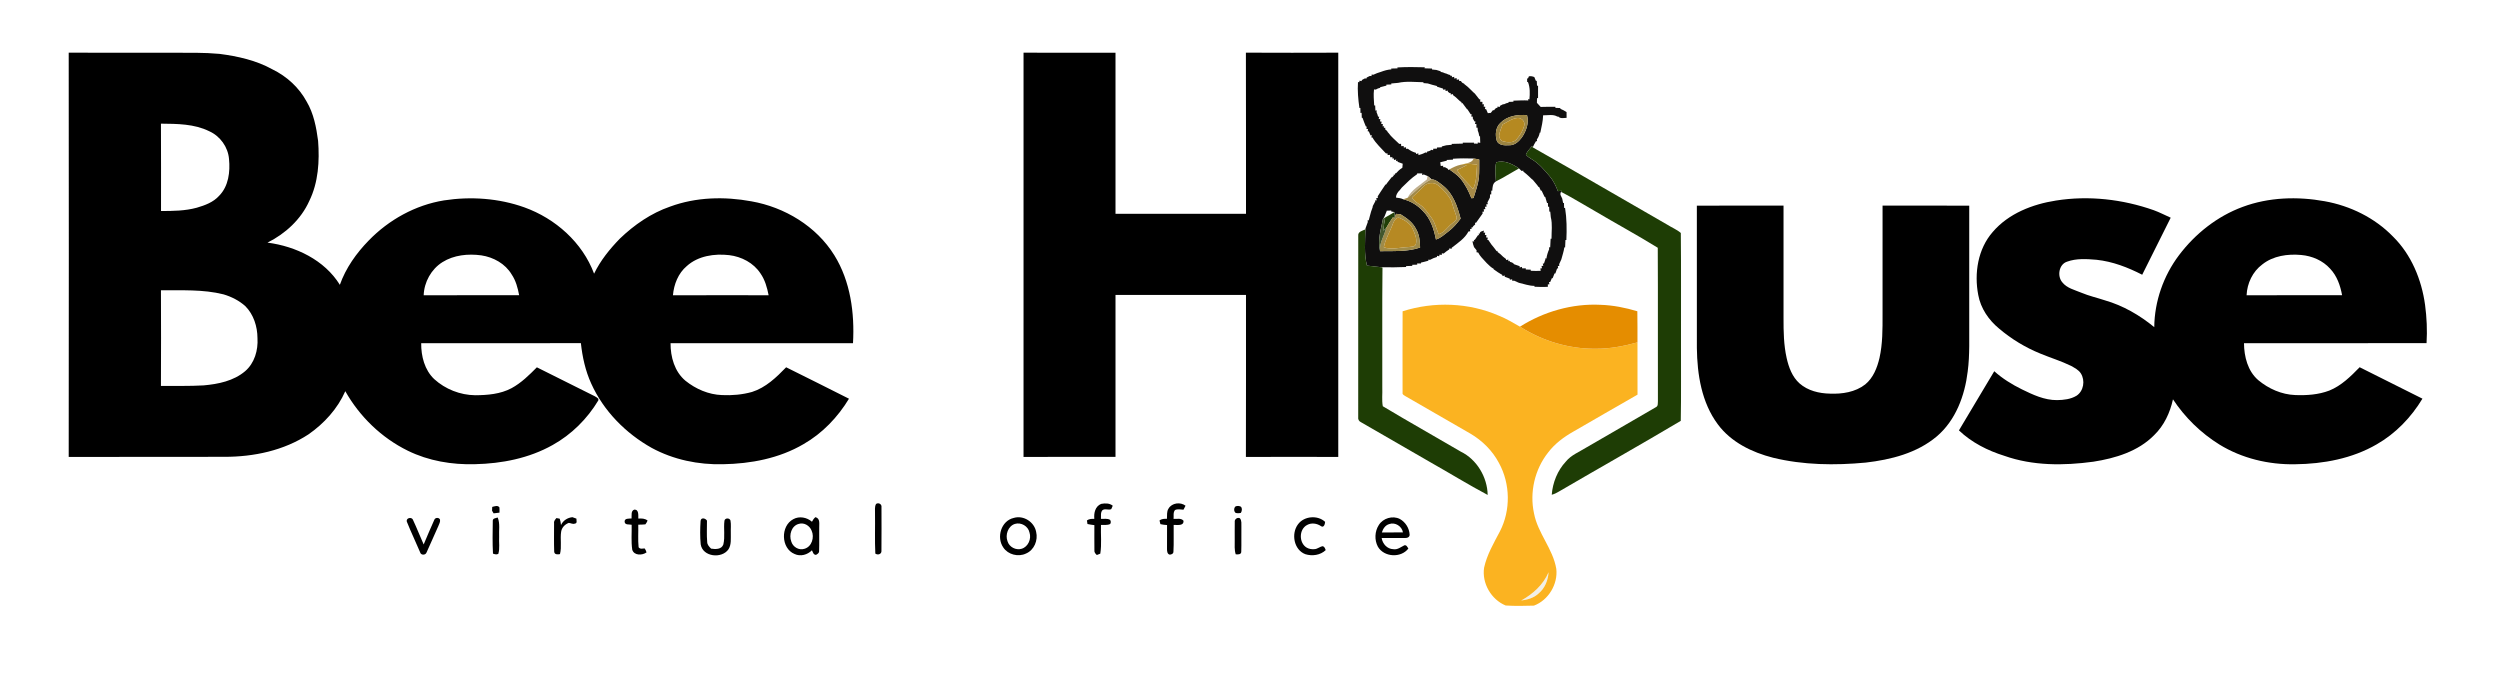 <svg xmlns="http://www.w3.org/2000/svg" width="2026pt" height="557pt" viewBox="0 0 2026 557"><g id="#f1efe7ff"><path fill="#f1efe7" opacity="1.00" d=" M 1232.74 486.68 C 1242.22 481.44 1250.67 473.87 1254.96 463.73 C 1254.57 470.19 1252.01 476.69 1246.95 480.90 C 1243.12 484.56 1237.86 486.04 1232.74 486.68 Z"></path></g><g id="#000000ff"><path fill="#000000" opacity="1.00" d=" M 55.68 42.68 C 83.79 42.85 111.90 42.70 140.01 42.75 C 152.64 42.79 165.30 42.50 177.90 43.66 C 192.71 45.60 207.61 48.88 220.78 56.21 C 232.42 61.86 242.39 70.98 248.55 82.42 C 254.23 92.04 256.35 103.22 257.79 114.16 C 259.03 130.61 258.02 147.81 250.64 162.86 C 243.96 177.76 231.25 189.43 216.77 196.62 C 239.66 199.59 262.95 210.67 275.42 230.82 C 280.22 217.22 288.81 205.16 298.83 194.89 C 315.14 178.08 336.64 166.16 359.84 162.39 C 381.55 159.05 404.23 160.64 424.97 168.05 C 450.12 177.10 472.00 196.48 481.45 221.79 C 486.57 211.14 494.13 201.82 502.34 193.38 C 514.02 182.16 527.69 172.72 543.09 167.41 C 564.03 159.69 587.13 159.13 608.92 163.15 C 635.92 167.91 661.58 183.34 676.16 206.88 C 689.25 228.00 692.65 253.71 691.27 278.13 C 641.98 278.12 592.70 278.13 543.41 278.12 C 543.35 289.29 546.66 301.17 555.51 308.57 C 563.86 315.29 574.29 319.80 585.09 320.17 C 593.25 320.56 601.53 319.85 609.42 317.64 C 620.54 314.13 629.17 305.84 637.09 297.64 C 654.09 306.09 671.08 314.55 688.01 323.12 C 678.94 338.12 666.44 351.19 651.16 359.93 C 631.52 371.46 608.47 375.84 585.91 376.21 C 565.95 376.72 545.74 372.54 528.13 362.97 C 507.02 351.15 489.13 333.01 479.13 310.85 C 474.41 300.52 471.97 289.33 470.75 278.09 C 427.61 278.19 384.48 278.07 341.34 278.15 C 341.24 288.62 344.05 299.77 351.86 307.20 C 360.87 315.41 372.93 320.16 385.12 320.30 C 395.13 320.24 405.56 319.39 414.55 314.58 C 422.41 310.33 428.84 303.97 435.08 297.67 C 450.70 305.48 466.31 313.30 481.94 321.08 C 483.01 321.63 484.02 322.31 484.91 323.16 C 484.91 323.48 484.91 324.12 484.91 324.45 C 475.94 339.41 463.14 352.14 447.87 360.63 C 428.77 371.39 406.66 375.71 384.92 376.18 C 366.28 376.72 347.33 373.53 330.51 365.27 C 309.22 354.83 291.45 337.64 279.83 317.02 C 273.56 331.26 262.73 343.14 250.04 351.98 C 230.02 365.13 205.69 370.23 182.00 370.21 C 139.89 370.35 97.78 370.13 55.68 370.32 C 55.80 261.11 55.80 151.89 55.68 42.68 M 130.43 100.21 C 130.59 123.80 130.46 147.40 130.49 171.00 C 140.21 171.01 150.05 170.91 159.49 168.33 C 166.09 166.40 172.98 163.88 177.65 158.59 C 185.24 150.91 186.61 139.21 185.60 128.94 C 184.84 119.21 178.42 110.27 169.52 106.33 C 157.43 100.34 143.61 100.36 130.43 100.21 M 358.57 212.44 C 349.45 218.17 343.72 228.58 343.35 239.30 C 369.13 239.17 394.92 239.30 420.71 239.24 C 419.61 233.36 418.05 227.41 414.65 222.41 C 409.49 213.70 399.88 208.40 390.04 206.94 C 379.37 205.50 367.85 206.61 358.57 212.44 M 556.58 215.61 C 549.61 221.47 546.13 230.41 545.35 239.30 C 571.19 239.19 597.04 239.26 622.89 239.27 C 621.68 233.07 619.95 226.81 616.29 221.58 C 610.71 213.04 600.93 207.97 590.96 206.77 C 579.03 205.40 565.78 207.30 556.58 215.61 M 130.43 235.22 C 130.54 261.07 130.55 286.93 130.42 312.78 C 141.94 312.66 153.47 312.99 164.98 312.32 C 176.86 311.28 189.35 308.73 198.68 300.79 C 206.29 294.25 209.28 283.76 208.66 274.00 C 208.61 264.60 205.55 254.91 198.85 248.13 C 193.80 243.59 187.59 240.46 181.11 238.54 C 164.54 234.38 147.34 235.40 130.43 235.22 Z"></path><path fill="#000000" opacity="1.00" d=" M 829.48 42.69 C 854.31 42.83 879.16 42.71 904.00 42.75 C 904.00 86.25 904.00 129.75 904.00 173.25 C 939.25 173.27 974.51 173.20 1009.76 173.29 C 1009.68 129.75 1009.85 86.21 1009.68 42.68 C 1034.62 42.81 1059.58 42.78 1084.53 42.69 C 1084.48 151.90 1084.48 261.10 1084.53 370.31 C 1059.58 370.22 1034.62 370.19 1009.68 370.32 C 1009.85 326.55 1009.70 282.78 1009.75 239.00 C 974.50 239.00 939.25 239.00 904.00 239.00 C 904.00 282.75 904.00 326.50 904.00 370.25 C 879.16 370.29 854.31 370.17 829.47 370.31 C 829.52 261.10 829.52 151.90 829.48 42.69 Z"></path><path fill="#000000" opacity="1.00" d=" M 1666.17 162.52 C 1692.70 158.31 1720.12 161.44 1745.39 170.34 C 1750.11 172.04 1754.55 174.41 1759.14 176.42 C 1751.47 191.84 1743.74 207.24 1736.04 222.65 C 1724.46 216.70 1712.09 211.92 1699.06 210.53 C 1691.10 209.87 1682.73 209.26 1675.11 212.07 C 1668.50 214.21 1667.02 223.71 1671.20 228.69 C 1674.98 233.56 1681.31 234.95 1686.74 237.22 C 1692.94 239.83 1699.51 241.30 1705.89 243.41 C 1720.58 247.63 1734.04 255.46 1745.81 265.12 C 1746.02 244.22 1753.26 223.53 1765.83 206.86 C 1778.99 189.41 1796.85 175.26 1817.44 167.67 C 1838.57 159.81 1861.86 159.08 1883.89 163.07 C 1904.67 166.79 1924.55 176.53 1939.32 191.75 C 1954.17 206.39 1962.46 226.62 1965.27 247.05 C 1966.65 257.31 1967.11 267.71 1966.48 278.05 C 1917.17 278.23 1867.85 278.07 1818.53 278.13 C 1818.63 288.98 1821.54 300.69 1830.06 308.04 C 1838.47 315.05 1849.03 319.74 1860.06 320.15 C 1869.35 320.52 1878.91 319.86 1887.67 316.52 C 1897.43 312.58 1905.05 305.02 1912.26 297.60 C 1929.19 306.14 1946.19 314.57 1963.15 323.08 C 1954.05 338.18 1941.45 351.31 1926.09 360.09 C 1906.17 371.67 1882.81 375.98 1860.00 376.23 C 1838.57 376.66 1816.90 371.50 1798.58 360.23 C 1783.59 350.93 1770.70 338.31 1760.97 323.61 C 1758.61 334.42 1753.76 344.89 1745.71 352.65 C 1732.76 365.83 1714.26 371.39 1696.47 374.16 C 1672.50 377.43 1647.42 377.58 1624.36 369.41 C 1610.82 365.18 1597.86 358.65 1587.52 348.79 C 1597.17 332.87 1606.49 316.75 1616.15 300.84 C 1622.80 306.81 1630.44 311.53 1638.43 315.48 C 1647.39 319.86 1656.81 324.34 1667.01 324.25 C 1672.41 324.18 1678.11 323.55 1682.83 320.69 C 1688.66 316.87 1689.96 308.29 1686.29 302.56 C 1684.45 299.69 1681.28 298.17 1678.43 296.52 C 1670.38 292.58 1661.78 290.00 1653.52 286.56 C 1641.37 281.63 1630.00 274.74 1620.02 266.25 C 1611.64 259.37 1605.14 249.84 1603.18 239.07 C 1599.77 221.48 1602.85 201.71 1614.95 187.94 C 1627.76 172.99 1647.14 165.49 1666.17 162.52 M 1833.40 214.27 C 1825.55 220.07 1821.06 229.61 1820.63 239.26 C 1846.43 239.23 1872.23 239.26 1898.03 239.25 C 1896.62 231.46 1893.90 223.60 1888.36 217.76 C 1882.39 211.12 1873.68 207.39 1864.88 206.64 C 1853.98 205.64 1842.18 207.28 1833.40 214.27 Z"></path><path fill="#000000" opacity="1.00" d=" M 1375.13 166.68 C 1398.54 166.56 1421.96 166.65 1445.37 166.63 C 1445.38 197.08 1445.37 227.53 1445.37 257.98 C 1445.35 268.71 1445.53 279.55 1447.88 290.07 C 1449.58 297.67 1452.41 305.44 1458.38 310.75 C 1465.10 316.65 1474.22 318.84 1482.99 319.00 C 1492.92 319.41 1503.58 317.81 1511.61 311.51 C 1518.11 306.19 1521.26 298.03 1523.14 290.08 C 1525.72 278.58 1525.64 266.71 1525.62 254.99 C 1525.63 225.54 1525.61 196.08 1525.63 166.63 C 1549.04 166.65 1572.45 166.56 1595.87 166.68 C 1595.88 197.77 1595.87 228.86 1595.87 259.96 C 1595.73 273.67 1596.43 287.45 1594.62 301.09 C 1592.28 320.63 1584.90 340.65 1569.54 353.68 C 1553.53 367.19 1532.41 372.52 1512.03 374.88 C 1487.01 377.23 1461.40 376.93 1436.88 370.94 C 1419.80 366.60 1402.84 358.35 1392.13 343.88 C 1378.97 326.24 1375.41 303.54 1375.14 282.05 C 1375.11 243.59 1375.12 205.13 1375.13 166.68 Z"></path><path fill="#000000" opacity="1.00" d=" M 709.97 408.40 C 711.93 407.00 714.75 408.57 714.35 411.02 C 714.38 422.74 714.44 434.48 714.32 446.20 C 714.64 449.09 711.44 450.11 709.36 448.61 C 708.83 437.74 709.28 426.84 709.11 415.95 C 709.24 413.44 708.62 410.68 709.97 408.40 Z"></path><path fill="#000000" opacity="1.00" d=" M 892.38 408.35 C 895.60 407.77 899.07 407.65 901.77 409.83 C 901.47 410.52 900.86 411.90 900.56 412.59 C 898.39 413.70 895.49 411.80 893.37 413.50 C 891.72 415.43 892.39 418.16 892.20 420.48 C 894.64 420.66 897.37 419.94 899.60 421.29 C 900.35 422.39 900.39 423.50 899.70 424.64 C 897.38 425.81 894.71 425.27 892.23 425.38 C 891.96 433.13 892.90 440.99 891.68 448.67 C 890.98 448.95 889.57 449.50 888.87 449.78 C 887.82 448.77 886.70 447.68 886.91 446.09 C 886.79 439.26 886.91 432.41 886.88 425.57 C 884.99 425.35 883.12 425.06 881.28 424.67 C 881.18 423.95 880.96 422.49 880.85 421.76 C 882.60 420.47 884.74 420.43 886.84 420.46 C 886.36 415.74 887.54 410.33 892.38 408.35 Z"></path><path fill="#000000" opacity="1.00" d=" M 946.99 412.13 C 949.70 407.50 956.61 406.62 960.75 409.83 C 960.19 410.91 959.64 411.98 959.10 413.06 C 956.81 412.96 954.39 412.28 952.23 413.34 C 950.56 415.32 951.31 418.14 951.06 420.52 C 953.75 420.73 957.09 419.60 959.10 421.99 C 959.49 426.51 953.97 425.23 951.14 425.42 C 950.99 432.61 951.38 439.82 950.95 447.01 C 951.02 448.66 949.36 449.46 947.95 449.48 C 945.95 449.04 945.76 446.73 945.75 445.07 C 945.73 438.55 945.74 432.02 945.78 425.50 C 943.95 425.38 942.15 425.18 940.39 424.77 C 940.21 424.03 939.85 422.55 939.68 421.81 C 941.40 420.38 943.58 420.42 945.70 420.43 C 945.93 417.66 945.34 414.55 946.99 412.13 Z"></path><path fill="#000000" opacity="1.00" d=" M 398.89 410.80 C 400.76 410.36 403.37 409.22 404.73 411.21 C 404.88 412.61 404.80 414.03 404.78 415.44 C 403.20 415.68 401.61 415.86 400.03 416.02 C 399.72 415.49 399.08 414.42 398.76 413.89 C 398.79 413.12 398.86 411.57 398.89 410.80 Z"></path><path fill="#000000" opacity="1.00" d=" M 1001.23 410.43 C 1002.62 409.82 1004.22 409.89 1005.59 410.61 C 1006.89 411.96 1006.48 414.13 1005.62 415.62 C 1004.22 416.00 1002.71 416.04 1001.34 415.64 C 999.81 414.35 999.81 411.80 1001.23 410.43 Z"></path><path fill="#000000" opacity="1.00" d=" M 511.83 420.15 C 512.02 417.74 511.10 414.01 514.05 412.98 C 517.90 412.83 517.21 417.67 517.29 420.25 C 519.93 420.09 522.63 420.10 524.80 421.86 C 524.35 422.98 523.75 424.01 523.01 424.94 C 521.09 425.18 519.17 425.14 517.25 425.19 C 517.41 431.29 516.90 437.44 517.53 443.52 C 518.72 445.12 520.62 444.62 522.32 444.41 C 523.14 445.33 523.59 446.47 523.95 447.66 C 520.48 450.20 513.83 450.34 512.37 445.49 C 511.38 438.81 512.06 432.01 511.90 425.28 C 509.95 424.77 506.47 425.70 506.20 422.88 C 505.97 419.77 509.82 420.40 511.83 420.15 Z"></path><path fill="#000000" opacity="1.00" d=" M 454.63 425.48 C 456.30 421.84 459.93 419.51 463.88 419.13 C 464.95 419.52 466.04 419.91 467.13 420.30 C 467.04 421.64 468.06 424.15 465.88 424.31 C 464.27 425.03 462.55 423.88 460.94 423.75 C 457.84 424.88 455.32 427.47 454.77 430.79 C 453.83 436.83 455.37 443.08 453.80 449.05 C 451.96 449.44 449.30 449.55 449.12 447.06 C 448.84 439.37 449.05 431.66 449.02 423.97 C 448.73 422.25 449.94 421.03 450.94 419.84 C 451.60 419.96 452.92 420.21 453.58 420.34 C 454.14 422.00 454.49 423.71 454.63 425.48 Z"></path><path fill="#000000" opacity="1.00" d=" M 642.89 420.74 C 647.75 418.04 653.94 419.23 658.02 422.82 C 658.72 421.40 659.61 420.09 660.84 419.09 C 665.01 420.26 663.73 424.74 663.89 427.98 C 663.78 434.25 664.04 440.53 663.79 446.79 C 663.78 448.25 662.42 449.05 661.29 449.66 C 659.12 449.65 658.78 447.44 658.01 445.94 C 654.37 449.61 648.71 451.23 643.90 448.95 C 632.81 444.39 632.42 426.21 642.89 420.74 M 647.37 424.55 C 641.37 426.08 639.23 433.53 641.25 438.85 C 642.51 443.26 647.50 446.26 651.97 444.73 C 657.92 443.05 660.15 435.37 657.76 430.10 C 656.24 426.05 651.66 423.20 647.37 424.55 Z"></path><path fill="#000000" opacity="1.00" d=" M 821.52 419.73 C 829.47 417.33 838.21 422.99 839.69 431.04 C 841.36 437.84 838.10 445.81 831.47 448.58 C 825.30 451.59 816.91 449.50 813.10 443.72 C 807.33 435.48 811.29 422.05 821.52 419.73 M 822.44 424.59 C 816.87 426.38 814.50 433.49 816.51 438.69 C 817.88 443.34 823.36 446.18 827.97 444.71 C 833.25 443.12 836.01 436.64 834.30 431.57 C 833.24 426.40 827.49 423.03 822.44 424.59 Z"></path><path fill="#000000" opacity="1.00" d=" M 1051.91 424.89 C 1056.83 418.16 1067.81 417.25 1073.87 422.91 C 1073.80 424.68 1072.81 428.04 1070.50 426.35 C 1067.27 424.16 1062.86 423.45 1059.36 425.40 C 1052.55 428.81 1052.51 440.09 1059.02 443.84 C 1060.84 444.87 1063.00 445.24 1065.09 445.04 C 1067.65 445.04 1069.57 442.90 1072.05 442.64 C 1073.46 443.14 1073.87 444.54 1074.34 445.82 C 1070.04 449.93 1063.41 450.86 1057.87 449.12 C 1048.52 445.63 1046.20 432.47 1051.91 424.89 Z"></path><path fill="#000000" opacity="1.00" d=" M 1117.39 425.48 C 1120.83 419.95 1128.61 417.59 1134.47 420.60 C 1139.02 423.13 1142.11 428.09 1142.37 433.31 C 1142.42 435.09 1140.68 436.08 1139.08 435.97 C 1132.61 436.08 1126.15 435.94 1119.69 436.01 C 1120.44 440.70 1124.12 444.90 1129.09 445.06 C 1132.54 445.69 1135.26 443.30 1138.15 441.89 C 1139.90 441.54 1140.53 443.39 1141.34 444.54 C 1135.33 452.38 1121.63 451.58 1116.65 443.06 C 1113.75 437.65 1114.05 430.63 1117.39 425.48 M 1125.80 424.72 C 1122.64 425.61 1120.76 428.52 1119.86 431.50 C 1125.55 431.49 1131.25 431.53 1136.95 431.47 C 1136.14 426.48 1130.62 422.94 1125.80 424.72 Z"></path><path fill="#000000" opacity="1.00" d=" M 329.81 423.04 C 328.47 419.95 333.55 418.40 334.68 421.31 C 337.78 427.85 340.37 434.63 343.34 441.23 C 346.16 434.52 349.02 427.82 352.00 421.18 C 352.75 419.27 355.80 419.22 356.59 421.08 C 356.93 422.93 355.88 424.63 355.24 426.29 C 351.96 433.39 348.99 440.63 345.68 447.72 C 344.82 450.11 341.04 450.10 340.44 447.52 C 337.00 439.32 333.10 431.30 329.81 423.04 Z"></path><path fill="#000000" opacity="1.00" d=" M 399.35 422.19 C 399.17 419.95 401.85 419.92 403.35 419.40 C 405.36 424.35 404.21 429.77 404.50 434.95 C 404.22 439.57 405.18 444.36 403.84 448.85 C 402.41 449.61 400.92 449.17 399.51 448.66 C 399.02 439.85 399.23 431.00 399.35 422.19 Z"></path><path fill="#000000" opacity="1.00" d=" M 567.76 422.07 C 568.16 419.03 571.75 419.97 572.93 421.92 C 572.96 427.68 572.60 433.47 573.11 439.22 C 573.14 441.47 574.76 443.15 576.28 444.62 C 579.84 445.18 584.75 445.35 586.20 441.22 C 587.70 434.91 586.28 428.35 587.10 421.97 C 587.52 419.61 591.32 419.56 591.99 421.85 C 592.58 425.18 592.11 428.63 592.25 432.02 C 592.15 436.38 592.84 441.16 590.42 445.06 C 585.06 453.01 569.46 451.39 567.85 441.15 C 567.25 434.83 567.34 428.39 567.76 422.07 Z"></path><path fill="#000000" opacity="1.00" d=" M 1000.65 422.98 C 1000.27 420.79 1002.97 418.90 1004.86 420.04 C 1006.43 422.03 1005.93 424.65 1006.02 427.01 C 1005.90 433.68 1006.15 440.36 1005.92 447.02 C 1006.02 449.48 1003.13 449.42 1001.42 449.20 C 1000.25 445.57 1000.66 441.74 1000.62 437.99 C 1000.67 432.99 1000.53 427.98 1000.65 422.98 Z"></path></g><g id="#100f0fff"><path fill="#100f0f" opacity="1.00" d=" M 1127.44 55.55 C 1129.14 55.51 1130.83 55.45 1132.55 55.41 L 1132.46 54.65 C 1139.85 54.23 1147.25 54.30 1154.65 54.53 L 1154.43 55.36 C 1156.44 55.41 1158.46 55.49 1160.50 55.56 L 1160.53 56.32 C 1161.68 56.44 1162.85 56.56 1164.03 56.69 C 1165.16 57.07 1166.32 57.42 1167.49 57.75 L 1167.48 58.25 C 1168.74 58.43 1169.95 58.81 1171.09 59.41 C 1171.30 59.45 1171.73 59.54 1171.94 59.58 C 1173.04 60.16 1174.22 60.59 1175.46 60.87 L 1175.42 61.70 L 1176.66 61.32 L 1176.59 62.64 C 1177.06 62.54 1178.01 62.35 1178.48 62.25 L 1178.54 63.68 C 1179.01 63.57 1179.95 63.36 1180.42 63.26 L 1180.56 64.67 C 1181.02 64.59 1181.94 64.43 1182.41 64.35 L 1182.51 65.67 C 1182.88 65.66 1183.60 65.65 1183.97 65.65 C 1184.48 66.75 1185.33 67.46 1186.53 67.76 L 1186.61 68.10 C 1188.61 69.51 1190.41 71.19 1192.13 72.94 C 1192.76 73.57 1193.40 74.20 1194.05 74.84 C 1194.34 75.09 1194.92 75.59 1195.21 75.84 C 1196.44 77.37 1197.67 78.90 1198.85 80.48 L 1199.66 80.56 C 1199.62 81.02 1199.55 81.95 1199.51 82.42 C 1199.98 82.46 1200.90 82.53 1201.37 82.57 C 1201.36 83.07 1201.35 84.05 1201.35 84.55 L 1202.68 84.55 C 1202.59 85.01 1202.42 85.93 1202.33 86.39 L 1203.73 86.59 C 1203.63 87.05 1203.44 87.95 1203.35 88.41 L 1204.34 88.44 C 1204.79 89.53 1205.26 90.62 1205.74 91.70 C 1206.53 91.63 1207.33 91.55 1208.14 91.48 C 1208.55 90.95 1209.37 89.88 1209.78 89.35 C 1210.07 89.33 1210.65 89.30 1210.93 89.28 C 1211.44 88.15 1212.32 87.47 1213.56 87.26 L 1213.60 86.33 C 1214.05 86.43 1214.96 86.64 1215.41 86.74 L 1215.55 85.78 C 1216.16 85.47 1217.37 84.84 1217.98 84.52 C 1218.22 84.51 1218.70 84.48 1218.94 84.46 C 1220.06 83.83 1221.27 83.42 1222.57 83.22 L 1222.54 82.59 C 1223.85 82.54 1225.17 82.48 1226.50 82.43 L 1226.44 81.59 C 1230.47 81.48 1234.51 81.19 1238.56 81.42 L 1238.28 80.38 L 1239.44 80.53 C 1239.86 75.82 1240.04 70.97 1238.27 66.49 L 1237.62 66.47 C 1237.61 65.76 1237.59 64.34 1237.57 63.62 L 1238.29 63.53 C 1238.48 63.11 1238.84 62.27 1239.02 61.85 C 1240.53 61.55 1242.02 61.84 1243.43 62.48 C 1243.82 63.47 1244.23 64.47 1244.65 65.47 L 1245.40 65.56 C 1245.45 66.88 1245.52 68.20 1245.60 69.52 L 1246.45 69.40 C 1246.48 72.79 1246.47 76.17 1246.44 79.56 L 1245.60 79.49 C 1245.58 80.45 1245.53 82.37 1245.51 83.33 C 1246.53 84.43 1247.55 85.54 1248.58 86.66 C 1252.58 86.58 1256.58 86.47 1260.59 86.58 L 1260.41 87.42 C 1261.74 87.47 1263.10 87.51 1264.46 87.56 L 1264.55 88.19 C 1266.31 88.85 1267.94 89.81 1269.54 90.83 C 1269.55 92.38 1269.56 93.94 1269.56 95.49 C 1267.33 95.56 1264.64 96.35 1262.89 94.51 C 1262.69 94.50 1262.29 94.48 1262.09 94.48 C 1258.64 92.41 1254.35 93.52 1250.54 93.45 C 1250.42 98.23 1249.23 102.88 1248.27 107.54 L 1247.79 107.48 C 1247.45 109.49 1246.68 111.39 1245.46 113.02 C 1245.50 113.36 1245.59 114.03 1245.64 114.37 L 1244.73 114.49 C 1243.77 116.08 1242.85 117.70 1242.13 119.41 C 1242.01 119.12 1241.76 118.54 1241.64 118.25 C 1239.83 120.42 1237.91 122.55 1236.59 125.06 C 1237.42 126.90 1239.52 127.72 1241.08 128.89 C 1247.06 132.41 1251.60 137.76 1255.99 143.02 C 1258.90 146.52 1260.90 150.65 1262.50 154.89 C 1263.49 154.79 1264.49 154.70 1265.52 154.61 C 1265.53 154.84 1265.55 155.30 1265.56 155.53 C 1265.32 155.67 1264.85 155.94 1264.62 156.08 L 1264.59 157.90 C 1265.06 158.91 1265.54 159.93 1266.03 160.96 C 1266.27 162.12 1266.51 163.29 1266.75 164.46 L 1267.44 164.52 C 1267.46 165.87 1267.51 167.23 1267.57 168.59 L 1268.32 168.44 C 1269.70 177.07 1269.79 185.79 1269.38 194.52 L 1268.64 194.48 C 1268.57 196.47 1268.44 198.46 1268.37 200.46 L 1267.72 200.48 C 1267.30 203.81 1266.13 206.97 1265.31 210.20 C 1264.71 211.50 1264.14 212.81 1263.53 214.10 C 1263.56 214.44 1263.63 215.12 1263.66 215.46 L 1262.45 215.62 C 1262.52 216.07 1262.66 216.97 1262.73 217.42 L 1261.86 217.62 C 1261.42 218.96 1260.94 220.28 1260.46 221.60 L 1259.79 221.59 C 1259.29 222.87 1258.75 224.15 1258.27 225.44 L 1257.62 225.44 C 1257.16 226.46 1256.72 227.49 1256.29 228.52 L 1255.29 228.61 C 1255.38 229.05 1255.57 229.94 1255.66 230.38 L 1254.33 230.47 C 1254.35 230.96 1254.39 231.93 1254.41 232.41 C 1250.76 232.69 1247.11 232.51 1243.48 232.38 L 1243.56 231.67 C 1239.19 231.72 1235.11 230.09 1230.91 229.18 C 1229.59 228.60 1228.27 228.03 1227.00 227.44 C 1226.65 227.48 1225.95 227.58 1225.60 227.63 L 1225.41 226.31 C 1224.96 226.42 1224.06 226.62 1223.61 226.72 L 1223.47 225.79 C 1222.10 225.33 1220.77 224.80 1219.44 224.32 L 1219.44 223.25 C 1218.98 223.37 1218.08 223.62 1217.63 223.74 L 1217.49 222.85 C 1215.00 221.48 1212.69 219.84 1210.40 218.19 L 1210.48 217.85 C 1208.31 216.70 1206.61 214.92 1204.87 213.24 C 1204.59 212.94 1204.05 212.35 1203.77 212.05 C 1201.68 209.70 1199.30 207.55 1197.95 204.67 C 1197.61 204.60 1196.91 204.48 1196.57 204.41 C 1196.58 204.02 1196.61 203.23 1196.63 202.83 C 1195.93 201.96 1195.23 201.11 1194.55 200.26 C 1193.95 198.73 1193.53 197.13 1193.28 195.52 L 1194.74 195.69 L 1194.37 194.45 L 1195.19 194.35 C 1196.07 193.07 1196.98 191.80 1197.83 190.49 L 1198.68 190.67 L 1198.24 189.38 L 1199.13 189.40 C 1199.29 187.47 1201.21 187.37 1202.66 186.88 L 1202.22 188.52 L 1203.61 188.56 C 1203.54 189.02 1203.39 189.93 1203.32 190.38 L 1204.62 190.58 C 1204.54 191.04 1204.38 191.94 1204.31 192.40 L 1205.73 192.62 C 1205.63 193.07 1205.42 193.98 1205.31 194.44 L 1206.17 194.51 C 1206.96 195.73 1207.79 196.93 1208.63 198.13 C 1210.08 199.89 1211.54 201.66 1212.87 203.54 L 1213.71 203.28 L 1213.52 204.11 C 1214.33 204.70 1215.14 205.32 1215.93 205.97 C 1217.29 207.43 1218.83 208.73 1220.48 209.90 L 1220.53 210.76 C 1220.99 210.65 1221.90 210.44 1222.36 210.34 L 1222.32 211.73 L 1223.58 211.30 L 1223.50 212.18 C 1224.81 212.51 1226.26 212.83 1226.99 214.13 C 1228.49 214.67 1230.01 215.21 1231.55 215.71 L 1231.49 216.77 C 1231.97 216.65 1232.92 216.40 1233.40 216.28 L 1233.51 217.47 C 1234.26 217.47 1235.76 217.48 1236.51 217.48 L 1236.51 218.41 C 1237.85 218.45 1239.19 218.49 1240.55 218.54 L 1240.50 219.44 C 1243.17 219.56 1245.85 219.63 1248.55 219.49 C 1248.49 218.99 1248.37 218.00 1248.32 217.50 L 1249.64 217.40 C 1249.55 216.93 1249.36 216.00 1249.26 215.53 L 1250.68 215.44 C 1250.58 214.98 1250.39 214.05 1250.29 213.59 L 1251.23 213.56 C 1251.55 212.38 1251.94 211.21 1252.39 210.07 L 1252.29 209.35 L 1253.21 209.51 C 1253.58 206.87 1254.38 204.32 1255.47 201.89 C 1255.42 201.54 1255.32 200.84 1255.27 200.49 C 1255.52 200.47 1256.03 200.44 1256.28 200.43 C 1256.37 198.12 1256.52 195.81 1256.63 193.50 L 1257.35 193.48 C 1257.29 187.67 1258.23 181.70 1256.77 176.00 C 1256.58 174.51 1256.44 173.02 1256.34 171.53 L 1255.57 171.47 C 1255.51 170.14 1255.45 168.81 1255.41 167.49 L 1254.52 167.56 C 1254.50 166.79 1254.45 165.26 1254.43 164.49 L 1253.72 164.51 C 1253.25 162.86 1252.72 161.25 1252.26 159.61 L 1251.69 159.50 C 1250.91 157.82 1250.11 156.15 1249.32 154.48 L 1248.69 154.46 C 1248.21 153.46 1247.74 152.47 1247.29 151.48 L 1246.82 151.50 C 1245.51 149.43 1243.71 147.76 1242.27 145.82 C 1241.97 145.58 1241.37 145.10 1241.07 144.86 C 1240.40 144.22 1239.74 143.59 1239.10 142.95 C 1237.64 141.58 1236.15 140.26 1234.53 139.10 L 1234.46 138.28 C 1234.11 138.34 1233.43 138.47 1233.08 138.54 C 1232.56 138.02 1231.51 136.99 1230.98 136.48 C 1225.73 132.95 1218.90 129.43 1212.54 131.61 C 1211.22 136.66 1212.06 141.90 1212.28 147.03 L 1212.28 147.07 C 1209.56 148.56 1209.54 151.83 1209.34 154.53 L 1208.53 154.50 C 1208.52 155.26 1208.51 156.78 1208.50 157.54 L 1207.56 157.51 C 1207.53 158.15 1207.46 159.45 1207.43 160.09 C 1206.73 161.39 1206.06 162.71 1205.41 164.02 C 1205.48 164.38 1205.63 165.09 1205.71 165.45 L 1204.46 165.61 C 1204.52 166.08 1204.66 167.02 1204.73 167.49 L 1203.38 167.59 C 1203.47 168.05 1203.66 168.98 1203.75 169.44 L 1202.38 169.60 C 1202.46 170.06 1202.60 170.97 1202.67 171.43 L 1201.35 171.59 C 1201.40 171.95 1201.50 172.65 1201.55 173.00 C 1199.75 175.50 1197.99 178.03 1196.20 180.53 L 1195.38 180.53 C 1195.40 180.89 1195.43 181.62 1195.45 181.99 C 1194.46 182.58 1193.70 183.37 1193.17 184.37 L 1192.38 184.42 L 1192.61 185.59 L 1191.35 185.54 C 1191.38 186.01 1191.43 186.95 1191.45 187.42 C 1191.10 187.47 1190.39 187.55 1190.03 187.60 C 1187.12 193.28 1181.39 196.93 1176.48 200.78 L 1176.42 201.62 C 1175.95 201.53 1175.02 201.37 1174.55 201.29 L 1174.41 202.16 C 1172.84 203.14 1171.36 204.25 1169.97 205.46 C 1169.59 205.41 1168.83 205.32 1168.45 205.27 L 1168.47 206.56 C 1168.00 206.51 1167.06 206.42 1166.58 206.37 L 1166.34 207.70 C 1165.89 207.60 1164.98 207.38 1164.52 207.27 L 1164.53 208.25 C 1162.58 208.81 1160.67 209.53 1158.93 210.56 C 1158.58 210.52 1157.89 210.45 1157.54 210.42 L 1157.55 211.28 C 1155.54 211.81 1153.56 212.41 1151.54 212.81 L 1151.59 213.53 C 1150.79 213.53 1149.21 213.52 1148.41 213.52 L 1148.55 214.48 C 1147.19 214.52 1145.83 214.56 1144.49 214.60 L 1144.53 215.46 C 1142.84 215.52 1141.13 215.59 1139.47 215.64 L 1139.53 216.37 C 1132.77 216.64 1126.01 216.77 1119.24 216.55 C 1115.42 216.09 1111.59 215.71 1107.77 215.25 C 1105.37 205.62 1106.32 195.64 1106.55 185.84 C 1106.56 185.67 1106.57 185.32 1106.58 185.14 C 1107.26 183.42 1107.82 181.65 1108.48 179.91 C 1108.43 179.57 1108.31 178.88 1108.26 178.54 L 1109.21 178.59 C 1109.48 177.43 1109.78 176.27 1110.12 175.12 C 1110.71 172.68 1111.44 170.28 1112.38 167.95 C 1112.40 167.71 1112.46 167.24 1112.49 167.00 C 1113.17 165.73 1113.82 164.44 1114.52 163.17 L 1114.43 162.34 L 1115.72 162.39 C 1115.60 161.93 1115.36 161.02 1115.25 160.56 L 1116.61 160.46 C 1116.59 160.12 1116.53 159.44 1116.50 159.10 C 1117.38 157.78 1118.24 156.44 1119.08 155.08 C 1120.34 153.26 1121.60 151.44 1122.78 149.56 L 1123.28 149.54 C 1123.52 149.20 1123.99 148.52 1124.22 148.18 C 1125.44 146.64 1126.67 145.11 1127.87 143.55 L 1128.24 143.61 C 1128.57 143.25 1129.24 142.55 1129.57 142.19 L 1129.41 141.44 L 1130.57 141.62 L 1130.46 140.50 L 1131.23 140.53 C 1132.75 138.78 1134.45 137.18 1136.46 135.98 C 1136.56 134.88 1136.65 133.77 1136.76 132.67 C 1135.35 132.16 1133.98 131.62 1132.58 131.15 L 1132.62 130.25 L 1131.30 130.61 L 1131.52 129.22 C 1131.05 129.33 1130.12 129.56 1129.66 129.67 L 1129.66 128.38 L 1128.45 128.57 L 1128.39 127.35 C 1127.95 127.37 1127.05 127.42 1126.61 127.44 C 1126.56 126.95 1126.47 125.98 1126.42 125.50 C 1125.94 125.54 1124.98 125.61 1124.50 125.65 L 1124.52 124.40 C 1124.17 124.37 1123.48 124.32 1123.13 124.29 C 1119.39 120.09 1115.03 116.37 1112.23 111.41 L 1111.33 111.39 C 1111.43 110.93 1111.64 110.00 1111.75 109.54 L 1110.65 109.72 C 1110.18 108.65 1109.73 107.58 1109.30 106.51 L 1108.33 106.38 C 1108.42 105.92 1108.60 105.01 1108.69 104.55 L 1107.32 104.47 C 1107.40 104.01 1107.55 103.11 1107.62 102.66 L 1106.85 102.42 C 1105.97 100.12 1104.92 97.89 1104.21 95.53 L 1103.59 95.43 C 1103.53 94.08 1103.48 92.74 1103.45 91.39 L 1102.52 91.58 C 1102.48 90.22 1102.46 88.86 1102.44 87.49 L 1101.68 87.52 C 1100.67 80.56 1100.04 73.56 1100.51 66.52 L 1101.63 66.62 L 1101.65 65.41 C 1102.11 65.49 1103.04 65.65 1103.51 65.73 L 1103.59 64.89 C 1104.21 64.55 1105.45 63.88 1106.07 63.55 C 1106.41 63.57 1107.08 63.61 1107.42 63.63 L 1107.58 62.82 C 1108.21 62.51 1109.45 61.88 1110.08 61.57 C 1110.43 61.58 1111.13 61.62 1111.47 61.64 L 1111.59 60.41 C 1111.94 60.44 1112.63 60.52 1112.98 60.56 C 1114.95 59.63 1116.99 58.83 1119.10 58.24 C 1121.83 57.22 1124.64 56.38 1127.58 56.23 L 1127.44 55.55 M 1127.45 67.65 L 1127.53 68.44 C 1126.19 68.49 1124.85 68.54 1123.53 68.59 L 1123.52 69.39 C 1121.82 69.80 1120.15 70.28 1118.47 70.68 L 1118.47 71.17 C 1117.21 71.40 1116.05 71.87 1115.00 72.57 C 1114.63 72.56 1113.88 72.52 1113.51 72.50 C 1112.93 76.82 1113.43 81.16 1113.64 85.48 L 1114.45 85.45 C 1114.49 86.84 1114.55 88.23 1114.62 89.62 L 1115.74 89.47 C 1115.69 89.81 1115.58 90.49 1115.52 90.83 C 1116.07 92.01 1116.49 93.23 1116.78 94.50 L 1117.72 94.62 C 1117.61 95.09 1117.39 96.03 1117.28 96.49 L 1118.63 96.51 C 1118.56 96.98 1118.42 97.92 1118.35 98.39 L 1119.72 98.62 C 1119.61 99.07 1119.40 99.99 1119.29 100.45 L 1120.66 100.50 C 1120.61 100.98 1120.51 101.94 1120.46 102.41 L 1121.73 102.38 L 1121.40 103.63 L 1122.62 103.53 C 1122.62 103.89 1122.62 104.61 1122.62 104.97 C 1123.60 105.53 1124.33 106.33 1124.81 107.37 L 1125.13 107.59 C 1127.53 111.06 1130.95 113.62 1133.91 116.60 C 1134.29 116.59 1135.04 116.58 1135.41 116.57 C 1135.45 117.05 1135.51 117.99 1135.54 118.47 C 1136.03 118.43 1137.01 118.35 1137.50 118.31 L 1137.63 119.64 C 1138.08 119.56 1138.99 119.42 1139.44 119.34 L 1139.54 120.72 C 1139.87 120.67 1140.54 120.57 1140.88 120.52 C 1142.81 122.07 1145.06 123.21 1147.47 123.86 L 1147.63 124.84 C 1148.07 124.68 1148.96 124.38 1149.41 124.22 L 1149.53 125.71 C 1151.46 125.23 1153.38 124.55 1155.14 123.55 C 1155.47 123.59 1156.13 123.67 1156.46 123.71 L 1156.51 122.86 C 1157.82 122.67 1159.01 122.18 1160.08 121.39 C 1160.41 121.49 1161.09 121.67 1161.43 121.77 L 1161.47 120.55 C 1162.24 120.52 1163.76 120.46 1164.53 120.44 L 1164.51 119.54 C 1165.78 119.48 1167.08 119.42 1168.38 119.36 L 1168.47 118.68 C 1169.64 118.40 1170.82 118.09 1172.00 117.75 C 1173.46 117.59 1174.95 117.44 1176.44 117.33 L 1176.52 116.61 C 1179.50 116.50 1182.49 116.37 1185.49 116.37 L 1185.43 115.61 C 1188.47 115.66 1191.52 115.68 1194.58 115.63 L 1194.43 116.34 C 1195.20 116.37 1196.76 116.43 1197.53 116.45 L 1197.58 115.44 C 1198.08 115.53 1199.08 115.71 1199.58 115.79 C 1199.51 114.00 1199.45 112.21 1199.42 110.42 L 1198.82 110.41 C 1198.52 108.89 1198.29 107.36 1197.62 105.96 C 1197.57 105.34 1197.47 104.10 1197.41 103.48 L 1196.46 103.48 C 1196.47 102.73 1196.47 101.24 1196.47 100.50 L 1195.27 100.42 C 1195.40 99.94 1195.66 98.99 1195.79 98.51 L 1194.91 98.41 C 1194.57 97.79 1193.88 96.54 1193.53 95.92 C 1193.55 95.58 1193.60 94.91 1193.62 94.57 L 1192.28 94.43 C 1192.38 93.98 1192.57 93.09 1192.66 92.64 L 1191.76 92.48 C 1190.92 91.17 1190.05 89.88 1189.22 88.58 L 1188.83 88.46 C 1187.61 86.79 1186.33 85.17 1185.14 83.50 L 1184.21 83.65 L 1184.52 82.83 C 1183.59 82.36 1182.78 81.74 1182.09 80.99 C 1180.71 79.54 1179.17 78.26 1177.56 77.11 L 1177.51 76.27 C 1177.05 76.35 1176.13 76.53 1175.67 76.61 L 1175.63 75.40 L 1174.84 75.46 C 1174.47 75.18 1173.72 74.61 1173.34 74.32 L 1173.35 73.43 C 1172.88 73.51 1171.94 73.68 1171.47 73.76 L 1171.42 72.43 C 1170.94 72.50 1170.00 72.64 1169.52 72.71 L 1169.48 71.81 C 1167.82 71.31 1166.21 70.73 1164.57 70.23 L 1164.47 69.69 C 1161.96 69.10 1159.48 68.41 1157.05 67.62 C 1155.86 67.51 1154.69 67.42 1153.53 67.34 L 1153.56 66.64 C 1146.71 66.52 1139.70 65.64 1132.97 67.16 C 1131.12 67.38 1129.28 67.53 1127.45 67.65 M 1215.76 99.77 C 1211.99 103.44 1211.52 109.30 1213.00 114.10 C 1214.62 117.92 1219.49 117.92 1223.00 117.71 C 1227.33 117.92 1230.83 114.74 1233.25 111.49 C 1236.78 106.35 1239.34 99.53 1237.51 93.34 C 1229.81 92.62 1221.33 93.96 1215.76 99.77 M 1172.50 129.61 L 1172.49 130.21 C 1170.68 130.57 1168.92 131.03 1167.17 131.51 C 1167.29 132.51 1167.43 133.52 1167.58 134.53 C 1168.06 134.48 1169.02 134.38 1169.50 134.33 L 1169.57 135.54 C 1169.92 135.53 1170.63 135.50 1170.99 135.49 C 1171.59 135.83 1172.79 136.52 1173.39 136.86 L 1173.66 137.77 L 1174.56 137.29 C 1177.56 139.57 1180.86 141.56 1183.33 144.48 C 1187.35 149.25 1190.18 154.89 1192.45 160.67 C 1192.87 160.62 1193.71 160.52 1194.13 160.47 C 1195.80 155.04 1197.82 149.66 1198.51 144.00 C 1198.91 139.11 1198.72 134.20 1198.78 129.30 C 1197.26 128.96 1195.79 128.66 1194.27 128.46 C 1188.68 128.30 1183.08 128.24 1177.51 128.64 L 1177.48 129.38 C 1175.80 129.45 1174.15 129.53 1172.50 129.61 M 1135.98 152.06 C 1135.33 152.83 1134.71 153.63 1134.12 154.43 L 1133.81 154.58 C 1132.52 156.22 1131.21 157.94 1131.38 160.15 C 1133.33 160.37 1135.32 160.59 1137.13 161.47 C 1143.27 162.92 1148.77 166.36 1153.06 170.94 C 1159.29 177.09 1162.04 185.68 1163.68 194.07 C 1167.59 192.99 1170.48 190.00 1173.67 187.67 C 1177.58 184.77 1180.76 181.04 1183.68 177.17 C 1181.14 167.42 1177.71 157.02 1169.53 150.52 C 1166.67 148.37 1163.78 145.50 1160.05 145.26 C 1159.03 144.31 1157.95 143.42 1156.84 142.61 C 1155.81 142.27 1154.82 141.87 1153.87 141.40 C 1153.52 141.51 1152.82 141.72 1152.47 141.83 L 1152.60 140.54 C 1151.57 140.54 1149.50 140.54 1148.46 140.55 L 1148.41 141.19 C 1143.81 144.24 1139.91 148.21 1135.98 152.06 M 1123.87 170.75 C 1123.30 172.19 1122.72 173.61 1122.18 175.05 C 1121.91 175.54 1121.39 176.50 1121.12 176.99 L 1120.80 177.16 C 1119.11 185.81 1116.21 194.70 1118.39 203.55 C 1129.22 203.44 1140.41 204.15 1150.84 200.63 C 1150.78 195.35 1150.19 189.87 1147.38 185.27 C 1144.74 180.04 1139.86 176.65 1135.03 173.66 C 1134.11 173.57 1132.28 173.39 1131.37 173.30 C 1130.98 174.27 1130.60 175.24 1130.23 176.21 C 1130.16 174.76 1130.11 173.30 1130.08 171.85 C 1129.43 171.73 1128.13 171.49 1127.48 171.38 L 1127.48 170.61 C 1126.26 170.66 1125.06 170.70 1123.87 170.75 Z"></path></g><g id="#9b8442ff"><path fill="#9b8442" opacity="1.00" d=" M 1215.76 99.77 C 1221.33 93.96 1229.81 92.62 1237.51 93.34 C 1239.34 99.53 1236.78 106.35 1233.25 111.49 C 1230.83 114.74 1227.33 117.92 1223.00 117.71 C 1219.49 117.92 1214.62 117.92 1213.00 114.10 C 1211.52 109.30 1211.99 103.44 1215.76 99.77 M 1217.75 100.83 C 1216.64 103.83 1215.24 106.78 1214.88 109.98 C 1215.02 112.00 1216.16 114.21 1218.34 114.60 C 1221.82 115.54 1226.34 115.96 1228.99 112.98 C 1231.77 109.80 1234.08 106.06 1235.19 101.95 C 1236.22 98.77 1233.23 95.45 1230.02 95.62 C 1225.43 95.80 1221.73 98.91 1217.75 100.83 Z"></path></g><g id="#b58921ff"><path fill="#b58921" opacity="1.00" d=" M 1217.75 100.83 C 1221.73 98.91 1225.43 95.80 1230.02 95.62 C 1233.23 95.45 1236.22 98.77 1235.19 101.95 C 1234.08 106.06 1231.77 109.80 1228.99 112.98 C 1226.34 115.96 1221.82 115.54 1218.34 114.60 C 1216.16 114.21 1215.02 112.00 1214.88 109.98 C 1215.24 106.78 1216.64 103.83 1217.75 100.83 Z"></path></g><g id="#1e3d05ff"><path fill="#1e3d05" opacity="1.00" d=" M 1236.59 125.06 C 1237.91 122.55 1239.83 120.42 1241.64 118.25 C 1241.76 118.54 1242.01 119.12 1242.13 119.41 C 1278.60 140.00 1314.74 161.18 1351.07 182.02 C 1354.69 184.36 1358.87 185.96 1362.14 188.79 C 1362.47 218.51 1362.18 248.26 1362.28 277.99 C 1362.16 299.01 1362.52 320.05 1362.10 341.06 C 1329.42 360.51 1296.21 379.16 1263.35 398.35 C 1261.52 399.45 1259.60 400.43 1257.53 400.94 C 1258.31 391.03 1262.19 381.30 1269.02 374.00 C 1273.19 368.84 1279.52 366.41 1285.00 362.98 C 1303.99 351.94 1323.06 341.03 1342.01 329.93 C 1343.90 329.05 1343.39 326.66 1343.57 324.97 C 1343.46 283.58 1343.69 242.19 1343.45 200.79 C 1326.82 190.51 1309.61 181.18 1292.78 171.22 C 1283.68 166.10 1274.84 160.51 1265.57 155.74 L 1265.56 155.53 C 1265.55 155.30 1265.53 154.84 1265.52 154.61 C 1264.49 154.70 1263.49 154.79 1262.50 154.89 C 1260.90 150.65 1258.90 146.52 1255.99 143.02 C 1251.60 137.76 1247.06 132.41 1241.08 128.89 C 1239.52 127.72 1237.42 126.90 1236.59 125.06 Z"></path><path fill="#1e3d05" opacity="1.00" d=" M 1212.54 131.61 C 1218.90 129.43 1225.73 132.95 1230.98 136.48 C 1224.72 139.94 1218.69 143.84 1212.28 147.03 C 1212.06 141.90 1211.22 136.66 1212.54 131.61 Z"></path><path fill="#1e3d05" opacity="1.00" d=" M 1100.72 191.00 C 1100.34 187.66 1104.28 186.98 1106.55 185.84 C 1106.32 195.64 1105.37 205.62 1107.77 215.25 C 1111.59 215.71 1115.42 216.09 1119.24 216.55 L 1120.37 216.75 C 1120.01 249.16 1120.31 281.58 1120.21 314.00 C 1120.44 319.06 1119.69 324.21 1120.62 329.21 C 1141.51 341.74 1162.78 353.68 1183.81 366.00 C 1196.87 372.34 1205.35 386.74 1205.61 401.11 C 1189.94 392.78 1174.81 383.42 1159.34 374.70 C 1140.51 363.86 1121.74 352.93 1102.90 342.13 C 1101.24 341.42 1100.41 339.73 1100.69 337.98 C 1100.71 288.99 1100.64 239.99 1100.72 191.00 Z"></path></g><g id="#ebe9e1ff"></g><g id="#a68a48ff"><path fill="#a68a48" opacity="1.00" d=" M 1194.27 128.46 C 1195.79 128.66 1197.26 128.96 1198.78 129.30 C 1198.72 134.20 1198.91 139.11 1198.51 144.00 C 1197.82 149.66 1195.80 155.04 1194.13 160.47 C 1193.71 160.52 1192.87 160.62 1192.45 160.67 C 1190.18 154.89 1187.35 149.25 1183.33 144.48 C 1180.86 141.56 1177.56 139.57 1174.56 137.29 C 1177.49 135.65 1180.55 134.16 1183.87 133.46 C 1185.47 133.52 1187.07 133.62 1188.69 133.76 C 1186.12 135.22 1183.47 136.52 1180.79 137.75 C 1184.02 143.68 1189.39 148.07 1193.72 153.20 C 1196.93 147.08 1196.35 140.05 1197.02 133.40 C 1194.06 133.13 1191.10 132.78 1188.16 132.51 C 1190.55 131.82 1193.32 131.16 1194.27 128.46 Z"></path></g><g id="#b38b24ff"><path fill="#b38b24" opacity="1.00" d=" M 1183.87 133.46 C 1185.28 133.12 1186.71 132.80 1188.16 132.51 C 1191.10 132.78 1194.06 133.13 1197.02 133.40 C 1196.35 140.05 1196.93 147.08 1193.72 153.20 C 1189.39 148.07 1184.02 143.68 1180.79 137.75 C 1183.47 136.52 1186.12 135.22 1188.69 133.76 C 1187.07 133.62 1185.47 133.52 1183.87 133.46 Z"></path></g><g id="#f0eee6ff"></g><g id="#c0af8dff"><path fill="#c0af8d" opacity="1.00" d=" M 1156.41 145.37 C 1156.54 144.45 1156.69 143.53 1156.84 142.61 C 1157.95 143.42 1159.03 144.31 1160.05 145.26 C 1152.61 148.92 1147.18 155.36 1140.68 160.30 C 1143.92 153.61 1150.94 150.02 1156.41 145.37 Z"></path></g><g id="#a08847ff"><path fill="#a08847" opacity="1.00" d=" M 1160.05 145.26 C 1163.78 145.50 1166.67 148.37 1169.53 150.52 C 1177.71 157.02 1181.14 167.42 1183.68 177.17 C 1180.76 181.04 1177.58 184.77 1173.67 187.67 C 1170.48 190.00 1167.59 192.99 1163.68 194.07 C 1162.04 185.68 1159.29 177.09 1153.06 170.94 C 1148.77 166.36 1143.27 162.92 1137.13 161.47 C 1138.30 161.10 1139.50 160.74 1140.68 160.30 C 1147.18 155.36 1152.61 148.92 1160.05 145.26 M 1153.40 151.35 C 1150.54 154.45 1147.25 157.10 1144.26 160.08 C 1145.64 162.57 1148.02 164.15 1150.37 165.64 C 1154.43 168.22 1156.95 172.43 1159.85 176.14 C 1162.94 180.16 1163.92 185.25 1165.87 189.83 C 1170.66 188.41 1173.14 183.78 1176.97 180.94 C 1178.67 179.44 1181.49 177.80 1180.20 175.09 C 1178.64 171.04 1177.43 166.88 1176.13 162.75 C 1173.58 157.92 1169.83 153.75 1165.62 150.30 C 1162.21 147.26 1156.29 147.91 1153.40 151.35 Z"></path></g><g id="#b58a23ff"><path fill="#b58a23" opacity="1.00" d=" M 1153.40 151.35 C 1156.29 147.91 1162.21 147.26 1165.62 150.30 C 1169.83 153.75 1173.58 157.92 1176.13 162.75 C 1177.43 166.88 1178.64 171.04 1180.20 175.09 C 1181.49 177.80 1178.67 179.44 1176.97 180.94 C 1173.14 183.78 1170.66 188.41 1165.87 189.83 C 1163.92 185.25 1162.94 180.16 1159.85 176.14 C 1156.95 172.43 1154.43 168.22 1150.37 165.64 C 1148.02 164.15 1145.64 162.57 1144.26 160.08 C 1147.25 157.10 1150.54 154.45 1153.40 151.35 Z"></path></g><g id="#e0dfd6ff"></g><g id="#213f08ff"><path fill="#213f08" opacity="1.00" d=" M 1122.59 176.20 C 1125.13 174.83 1127.60 173.36 1130.08 171.85 C 1130.11 173.30 1130.16 174.76 1130.23 176.21 L 1130.11 177.05 L 1128.89 176.04 C 1126.88 178.86 1124.95 181.75 1123.34 184.82 C 1122.57 185.53 1121.81 186.23 1121.05 186.93 C 1121.36 183.32 1121.88 179.74 1122.59 176.20 Z"></path></g><g id="#9f8b49ff"><path fill="#9f8b49" opacity="1.00" d=" M 1130.23 176.21 C 1130.60 175.24 1130.98 174.27 1131.37 173.30 C 1132.28 173.39 1134.11 173.57 1135.03 173.66 C 1139.86 176.65 1144.74 180.04 1147.38 185.27 C 1150.19 189.87 1150.78 195.35 1150.84 200.63 C 1140.41 204.15 1129.22 203.44 1118.39 203.55 C 1117.63 196.74 1121.92 191.18 1123.34 184.82 C 1124.95 181.75 1126.88 178.86 1128.89 176.04 L 1130.11 177.05 L 1130.23 176.21 M 1128.93 180.93 C 1126.64 187.51 1122.74 193.46 1121.43 200.38 C 1127.76 202.74 1134.52 200.42 1141.03 200.25 C 1143.30 199.82 1146.91 200.46 1147.52 197.43 C 1148.44 193.45 1146.61 189.54 1145.09 185.96 C 1143.16 181.13 1138.32 178.33 1133.75 176.43 C 1131.28 176.25 1129.78 178.95 1128.93 180.93 Z"></path></g><g id="#b68923ff"><path fill="#b68923" opacity="1.00" d=" M 1128.93 180.93 C 1129.78 178.95 1131.28 176.25 1133.75 176.43 C 1138.32 178.33 1143.16 181.13 1145.09 185.96 C 1146.61 189.54 1148.44 193.45 1147.52 197.43 C 1146.91 200.46 1143.30 199.82 1141.03 200.25 C 1134.52 200.42 1127.76 202.74 1121.43 200.38 C 1122.74 193.46 1126.64 187.51 1128.93 180.93 Z"></path></g><g id="#43572dff"><path fill="#43572d" opacity="1.00" d=" M 1120.80 177.16 L 1121.12 176.99 C 1121.49 176.79 1122.22 176.40 1122.59 176.20 C 1121.88 179.74 1121.36 183.32 1121.05 186.93 C 1121.81 186.23 1122.57 185.53 1123.34 184.82 C 1121.92 191.18 1117.63 196.74 1118.39 203.55 C 1116.21 194.70 1119.11 185.81 1120.80 177.16 Z"></path></g><g id="#fbb321ff"><path fill="#fbb321" opacity="1.00" d=" M 1136.67 252.27 C 1162.08 244.16 1190.41 245.18 1214.90 255.92 C 1220.83 258.25 1226.23 261.65 1231.79 264.73 C 1250.00 276.38 1271.53 282.83 1293.18 282.62 C 1304.66 282.69 1315.98 280.51 1327.01 277.47 C 1327.09 291.59 1327.02 305.70 1327.05 319.82 C 1309.66 329.73 1292.37 339.78 1275.04 349.77 C 1267.32 354.14 1260.05 359.55 1254.64 366.65 C 1243.77 380.34 1239.45 398.92 1243.16 416.01 C 1246.19 432.14 1258.53 444.75 1261.22 460.99 C 1262.65 473.43 1254.84 486.40 1243.10 490.80 C 1235.48 491.01 1227.78 491.21 1220.18 490.69 C 1208.45 485.87 1200.81 472.64 1202.71 460.06 C 1205.00 449.52 1210.54 440.12 1215.51 430.68 C 1224.36 413.54 1224.03 392.09 1214.75 375.20 C 1209.50 365.26 1201.25 357.06 1191.59 351.40 C 1174.07 341.30 1156.56 331.16 1139.03 321.10 C 1137.95 320.36 1136.28 319.74 1136.65 318.11 C 1136.61 296.16 1136.58 274.21 1136.67 252.27 M 1232.74 486.68 C 1237.86 486.04 1243.12 484.56 1246.95 480.90 C 1252.01 476.69 1254.57 470.19 1254.96 463.73 C 1250.67 473.87 1242.22 481.44 1232.74 486.68 Z"></path></g><g id="#e58d00ff"><path fill="#e58d00" opacity="1.00" d=" M 1231.79 264.73 C 1251.14 252.50 1274.14 245.87 1297.08 247.02 C 1307.21 247.34 1317.21 249.35 1326.90 252.24 C 1327.12 260.65 1326.93 269.06 1327.01 277.47 C 1315.98 280.51 1304.66 282.69 1293.18 282.62 C 1271.53 282.83 1250.00 276.38 1231.79 264.73 Z"></path></g></svg>